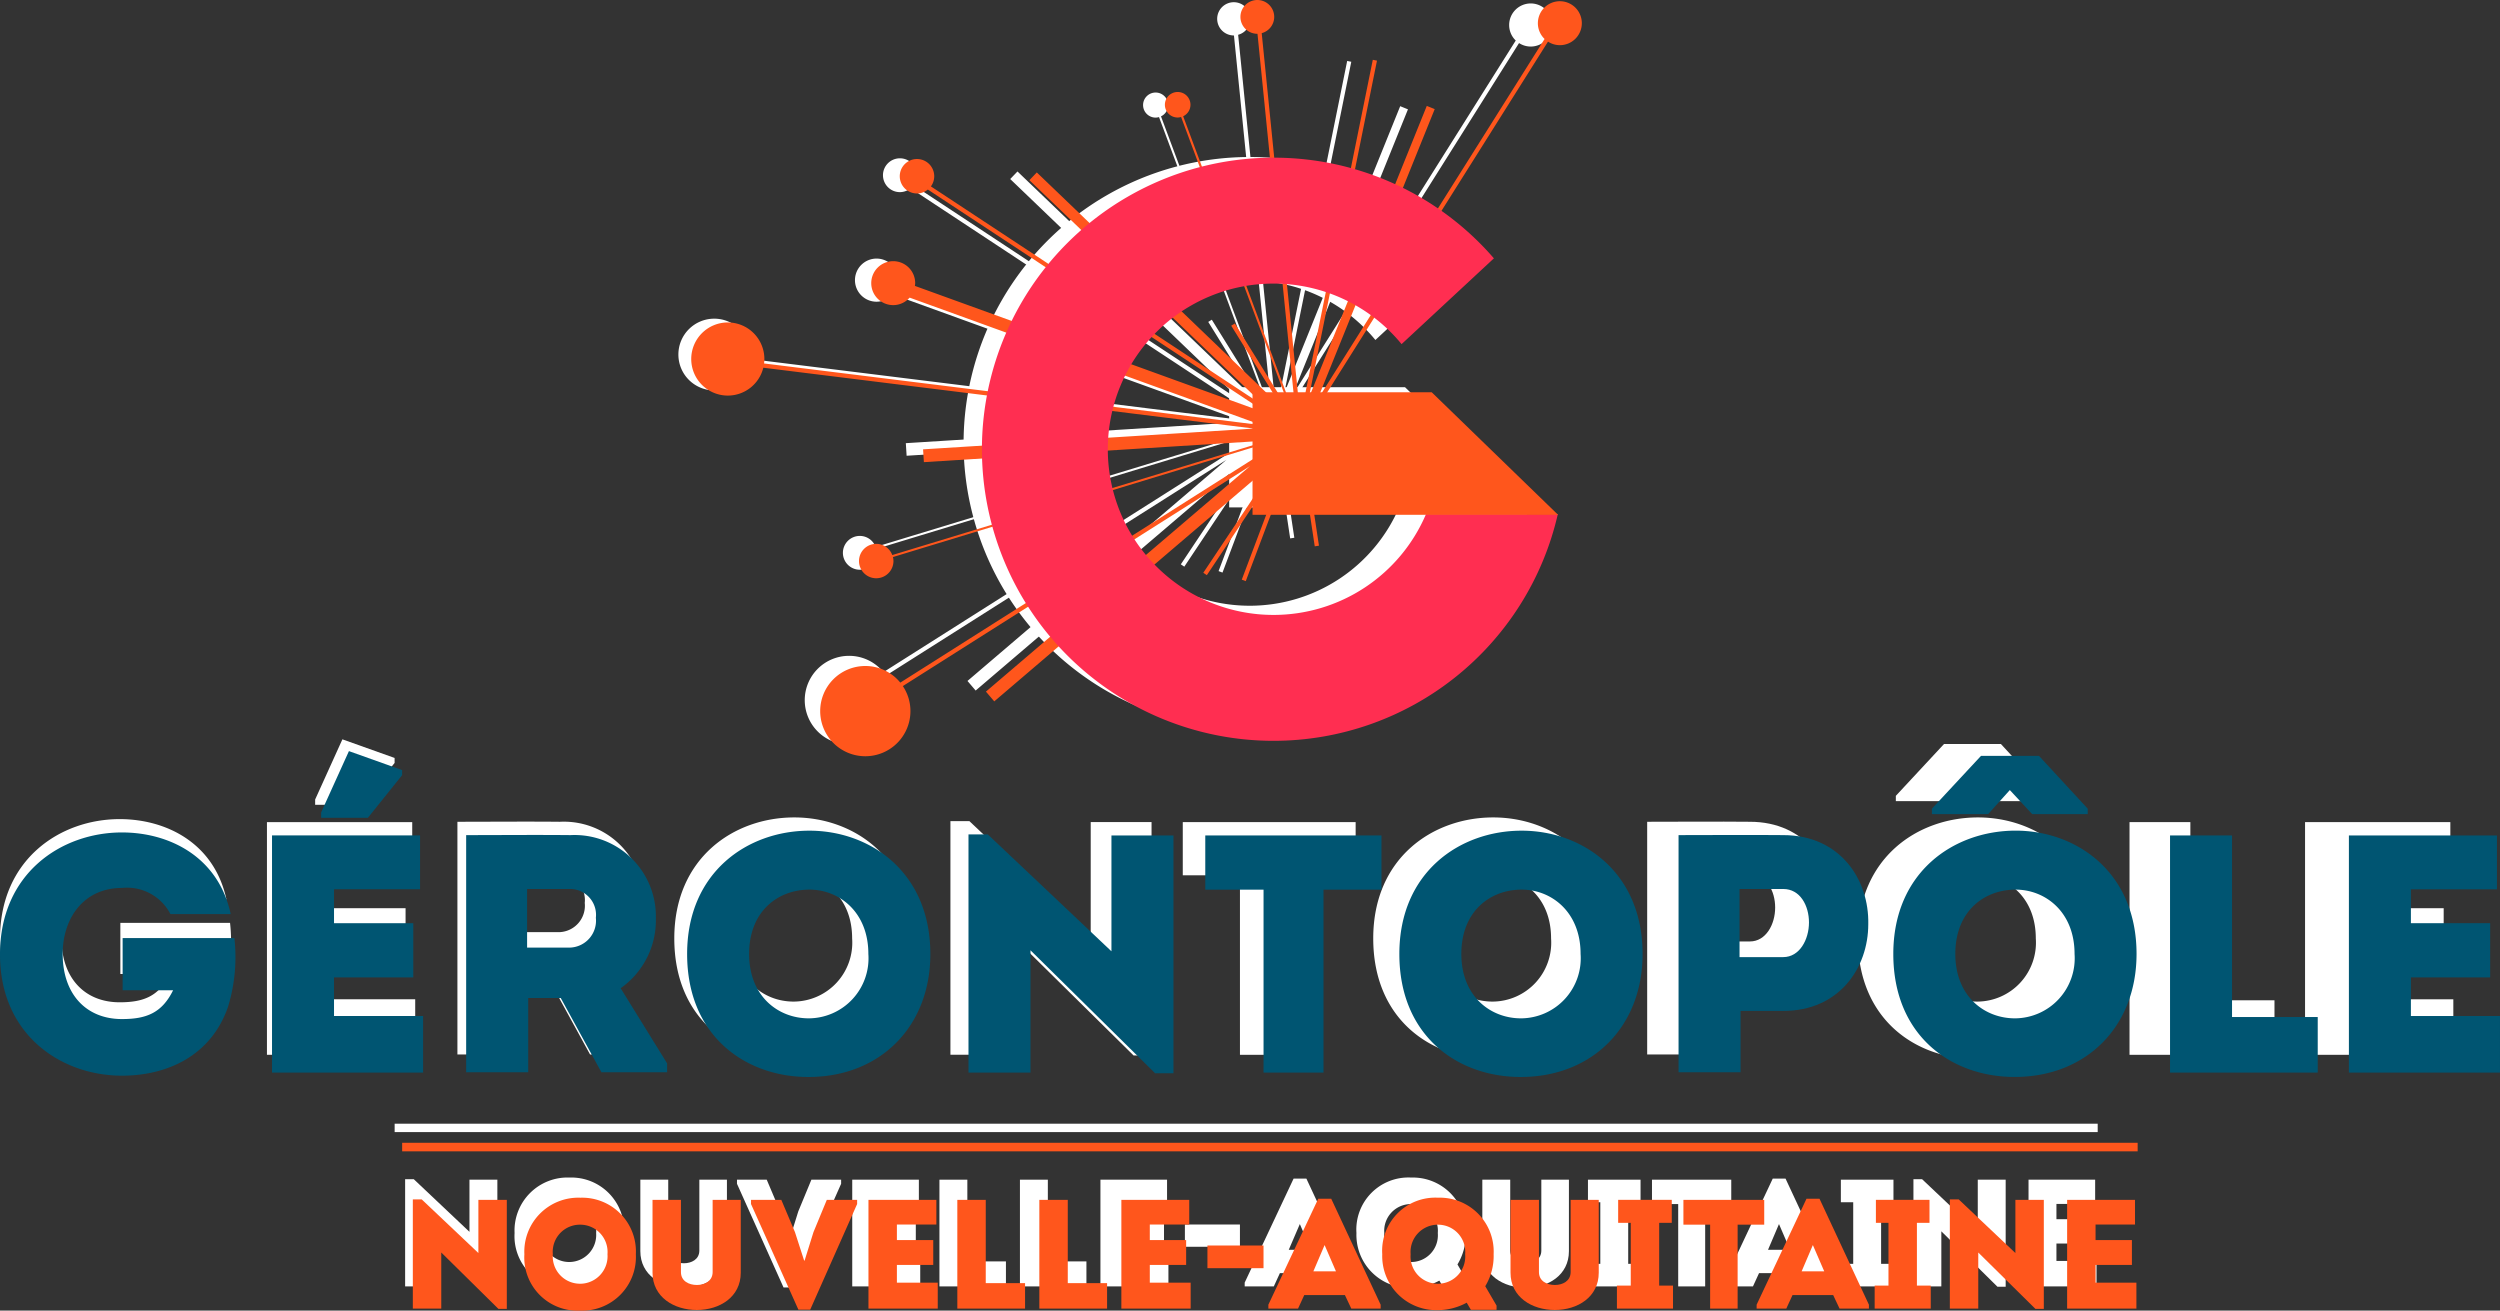 <svg xmlns="http://www.w3.org/2000/svg" xmlns:xlink="http://www.w3.org/1999/xlink" width="225.609" height="118.273" viewBox="0 0 225.609 118.273"><rect x="0" y="0" width="225.609" height="118.273" fill="#333333" stroke="none"/><defs><clipPath id="clip-path"><path id="Trac&#xE9;_299" data-name="Trac&#xE9; 299" d="M0-81.138H221.4V-197.2H0Z" transform="translate(0 197.203)" fill="#fff"></path></clipPath><clipPath id="clip-path-7"><path id="Trac&#xE9;_374" data-name="Trac&#xE9; 374" d="M0-78.93H225.608V-197.2H0Z" transform="translate(0 197.203)" fill="none"></path></clipPath></defs><g id="Groupe_12220" data-name="Groupe 12220" transform="translate(-236 -23)"><g id="Groupe_319" data-name="Groupe 319" transform="translate(272.56 129.418)"><path id="Trac&#xE9;_296" data-name="Trac&#xE9; 296" d="M0,0V9.672H2.518V4.7L7.581,9.7h.743V.041H5.806V4.747L.784,0Z" fill="#fff"></path></g><g id="Groupe_322" data-name="Groupe 322" transform="translate(236 23.203)" clip-path="url(#clip-path)"><g id="Groupe_320" data-name="Groupe 320" transform="translate(46.437 106.063)"><path id="Trac&#xE9;_297" data-name="Trac&#xE9; 297" d="M-3.443-6.992a4.712,4.712,0,0,1-4.925-4.994A4.784,4.784,0,0,1-3.4-16.994,4.764,4.764,0,0,1,1.51-11.986,4.756,4.756,0,0,1-3.443-6.992m.014-2.38a2.439,2.439,0,0,0,2.421-2.614A2.419,2.419,0,0,0-3.4-14.6,2.4,2.4,0,0,0-5.85-11.986,2.416,2.416,0,0,0-3.429-9.372" transform="translate(8.368 16.994)" fill="#fff"></path></g><g id="Groupe_321" data-name="Groupe 321" transform="translate(57.787 106.256)"><path id="Trac&#xE9;_298" data-name="Trac&#xE9; 298" d="M0-4.511v-6.452H2.517v6.4c0,.8.7,1.142,1.417,1.142.674,0,1.39-.344,1.39-1.142v-6.4h2.49v6.452c0,2.16-1.871,3.3-3.893,3.3S0-2.351,0-4.511" transform="translate(0 10.963)" fill="#fff"></path></g></g><g id="Groupe_323" data-name="Groupe 323" transform="translate(302.509 129.459)"><path id="Trac&#xE9;_300" data-name="Trac&#xE9; 300" d="M-4.693,0-5.876,2.862l-.785,2.517H-6.7l-.812-2.517L-8.724,0h-2.683V.371l4.2,9.355h1.046L-2.01.371V0Z" transform="translate(11.407)" fill="#fff"></path></g><g id="Groupe_324" data-name="Groupe 324" transform="translate(312.909 129.459)"><path id="Trac&#xE9;_301" data-name="Trac&#xE9; 301" d="M0,0V9.631H6.136v-2.3H2.518V5.764H5.737v-2.2H2.518V2.188H6.013V0Z" fill="#fff"></path></g><g id="Groupe_325" data-name="Groupe 325" transform="translate(320.779 129.459)"><path id="Trac&#xE9;_302" data-name="Trac&#xE9; 302" d="M0,0V9.631H6V7.374H2.518V0Z" fill="#fff"></path></g><g id="Groupe_326" data-name="Groupe 326" transform="translate(328.043 129.459)"><path id="Trac&#xE9;_303" data-name="Trac&#xE9; 303" d="M0,0V9.631H6V7.374H2.518V0Z" fill="#fff"></path></g><g id="Groupe_327" data-name="Groupe 327" transform="translate(335.307 129.459)"><path id="Trac&#xE9;_304" data-name="Trac&#xE9; 304" d="M0,0V9.631H6.136v-2.3H2.518V5.764H5.737v-2.2H2.518V2.188H6.012V0Z" fill="#fff"></path></g><path id="Trac&#xE9;_305" data-name="Trac&#xE9; 305" d="M181.679-9.794h4.967v2.009h-4.967Z" transform="translate(161.25 143.298)" fill="#fff"></path><g id="Groupe_328" data-name="Groupe 328" transform="translate(348.321 129.363)"><path id="Trac&#xE9;_306" data-name="Trac&#xE9; 306" d="M-3.087,0-7.5,9.383v.344h2.628l.55-1.2h3.6l.564,1.2h2.6V9.383L-1.932,0Zm.564,4.1,1,2.325h-2Z" transform="translate(7.504)" fill="#fff"></path></g><g id="Groupe_331" data-name="Groupe 331" transform="translate(236 23.203)" clip-path="url(#clip-path)"><g id="Groupe_329" data-name="Groupe 329" transform="translate(122.406 106.064)"><path id="Trac&#xE9;_307" data-name="Trac&#xE9; 307" d="M-7.078-6.944h-2.27l-.371-.633a5.419,5.419,0,0,1-2.655.66A4.785,4.785,0,0,1-17.2-11.87a4.7,4.7,0,0,1,4.939-5.007A4.774,4.774,0,0,1-7.34-11.87a5.165,5.165,0,0,1-.743,2.834l1,1.719Zm-5.186-2.311A2.413,2.413,0,0,0-9.858-11.87a2.407,2.407,0,0,0-2.421-2.614,2.413,2.413,0,0,0-2.407,2.614,2.416,2.416,0,0,0,2.421,2.614" transform="translate(17.204 16.877)" fill="#fff"></path></g><g id="Groupe_330" data-name="Groupe 330" transform="translate(133.77 106.256)"><path id="Trac&#xE9;_308" data-name="Trac&#xE9; 308" d="M0-4.511v-6.452H2.518v6.4c0,.8.7,1.142,1.417,1.142.674,0,1.39-.344,1.39-1.142v-6.4h2.49v6.452c0,2.16-1.871,3.3-3.893,3.3S0-2.351,0-4.511" transform="translate(0 10.963)" fill="#fff"></path></g></g><g id="Groupe_332" data-name="Groupe 332" transform="translate(379.193 129.459)"><path id="Trac&#xE9;_310" data-name="Trac&#xE9; 310" d="M-.077,0V2.036H1.038V7.594H-.187V9.631H4.779V7.594H3.555V2.036H4.669V0Z" transform="translate(0.187)" fill="#fff"></path></g><g id="Groupe_333" data-name="Groupe 333" transform="translate(385.081 129.459)"><path id="Trac&#xE9;_311" data-name="Trac&#xE9; 311" d="M0,0V2.2H2.366V9.631H4.8V2.2H7.154V0Z" fill="#fff"></path></g><g id="Groupe_334" data-name="Groupe 334" transform="translate(391.562 129.363)"><path id="Trac&#xE9;_312" data-name="Trac&#xE9; 312" d="M-3.087,0-7.5,9.383v.344h2.628l.55-1.2h3.6l.564,1.2h2.6V9.383L-1.931,0Zm.564,4.1,1,2.325H-3.513Z" transform="translate(7.503)" fill="#fff"></path></g><g id="Groupe_335" data-name="Groupe 335" transform="translate(402.017 129.459)"><path id="Trac&#xE9;_313" data-name="Trac&#xE9; 313" d="M-.077,0V2.036H1.038V7.594H-.186V9.631H4.78V7.594H3.555V2.036H4.67V0Z" transform="translate(0.186)" fill="#fff"></path></g><g id="Groupe_336" data-name="Groupe 336" transform="translate(408.675 129.418)"><path id="Trac&#xE9;_314" data-name="Trac&#xE9; 314" d="M0,0V9.672H2.518V4.7L7.581,9.7h.743V.041H5.806V4.747L.784,0Z" fill="#fff"></path></g><g id="Groupe_337" data-name="Groupe 337" transform="translate(419.062 129.459)"><path id="Trac&#xE9;_315" data-name="Trac&#xE9; 315" d="M0,0V9.631H6.136v-2.3H2.518V5.764H5.737v-2.2H2.518V2.188H6.012V0Z" fill="#fff"></path></g><path id="Trac&#xE9;_316" data-name="Trac&#xE9; 316" d="M214.2-24.494H60.511v-.757H214.2Z" transform="translate(211.103 149.658)" fill="#fff"></path><g id="Groupe_340" data-name="Groupe 340" transform="translate(236 23.203)" clip-path="url(#clip-path)"><g id="Groupe_338" data-name="Groupe 338" transform="translate(167.666 73.564)"><path id="Trac&#xE9;_317" data-name="Trac&#xE9; 317" d="M-7.508-15.247c-5.55,0-10.74-3.6-10.74-10.89,0-7.26,5.37-10.92,10.831-10.92,5.37,0,10.71,3.66,10.71,10.92,0,6.42-4.44,10.89-10.8,10.89m.03-5.19a5.318,5.318,0,0,0,5.281-5.7c0-3.75-2.61-5.7-5.22-5.7-2.73,0-5.341,1.859-5.341,5.7,0,3.75,2.58,5.7,5.28,5.7" transform="translate(18.248 37.057)" fill="#fff"></path></g><g id="Groupe_339" data-name="Groupe 339" transform="translate(0 73.717)"><path id="Trac&#xE9;_318" data-name="Trac&#xE9; 318" d="M-7.592-6.544v4.62h4.47c-.99,2.01-2.37,2.55-4.53,2.55-3.21,0-5.25-2.25-5.25-5.76,0-3.181,1.86-5.85,5.25-5.85a4.319,4.319,0,0,1,4.29,2.31H1.978c-1.11-5.1-5.46-7.23-9.631-7.23-5.34,0-10.8,3.6-10.8,10.8,0,7.171,5.461,10.741,10.8,10.741,3.9,0,7.86-1.68,9.39-6.09a15.072,15.072,0,0,0,.57-6.09Z" transform="translate(18.453 15.904)" fill="#fff"></path></g></g><g id="Groupe_341" data-name="Groupe 341" transform="translate(264.44 89.72)"><path id="Trac&#xE9;_320" data-name="Trac&#xE9; 320" d="M-5.013-1.489v-.45l-4.71-1.68-2.46,5.43v.48h4.141Z" transform="translate(12.183 3.619)" fill="#fff"></path></g><g id="Groupe_342" data-name="Groupe 342" transform="translate(260.09 97.19)"><path id="Trac&#xE9;_321" data-name="Trac&#xE9; 321" d="M-3.838-8.788h7.02v-4.8h-7.02v-3H3.783v-4.77H-9.328v21H4.052v-5.01h-7.89Z" transform="translate(9.328 21.358)" fill="#fff"></path></g><g id="Groupe_344" data-name="Groupe 344" transform="translate(236 23.203)" clip-path="url(#clip-path)"><g id="Groupe_343" data-name="Groupe 343" transform="translate(41.279 73.943)"><path id="Trac&#xE9;_322" data-name="Trac&#xE9; 322" d="M-11.745-5.21a7.2,7.2,0,0,0-7.56-7.44c-3.091-.03-6.12,0-9.241,0v21h5.491V1.78h2.88l3.6,6.571h5.82V7.57L-14.865.91a7.364,7.364,0,0,0,3.12-6.12m-7.59,2.52h-3.81V-7.88h3.81a2.292,2.292,0,0,1,2.28,2.55,2.387,2.387,0,0,1-2.28,2.64" transform="translate(28.546 12.664)" fill="#fff"></path></g></g><g id="Groupe_345" data-name="Groupe 345" transform="translate(321.769 97.1)"><path id="Trac&#xE9;_324" data-name="Trac&#xE9; 324" d="M-8.851-7.236-19.8-17.586h-1.71V3.5h5.49V-7.326L-4.98,3.565h1.62V-17.5h-5.49Z" transform="translate(21.511 17.586)" fill="#fff"></path></g><g id="Groupe_346" data-name="Groupe 346" transform="translate(342.738 97.19)"><path id="Trac&#xE9;_325" data-name="Trac&#xE9; 325" d="M0-3.356H5.16v16.2H10.47v-16.2H15.6v-4.8H0Z" transform="translate(0 8.156)" fill="#fff"></path></g><g id="Groupe_348" data-name="Groupe 348" transform="translate(236 23.203)" clip-path="url(#clip-path)"><g id="Groupe_347" data-name="Groupe 347" transform="translate(148.647 73.943)"><path id="Trac&#xE9;_326" data-name="Trac&#xE9; 326" d="M-6.481-.009c-3.12-.03-6.15,0-9.27,0v21h5.49V15.561h3.78c4.98,0,7.531-3.84,7.531-7.68.09-3.96-2.49-7.89-7.531-7.89m0,10.8h-3.87V4.761h3.87c1.5,0,2.28,1.47,2.28,2.97,0,1.53-.84,3.06-2.28,3.06" transform="translate(15.751 0.023)" fill="#fff"></path></g></g><g id="Groupe_349" data-name="Groupe 349" transform="translate(407.087 90.14)"><path id="Trac&#xE9;_328" data-name="Trac&#xE9; 328" d="M-3.041,0l-4.35,4.68v.48h4.98l1.92-2.13,1.98,2.13h4.92V4.68L2.089,0Z" transform="translate(7.391)" fill="#fff"></path></g><g id="Groupe_350" data-name="Groupe 350" transform="translate(428.176 97.19)"><path id="Trac&#xE9;_329" data-name="Trac&#xE9; 329" d="M-3.838,0h-5.49V21H3.753v-4.92H-3.838Z" transform="translate(9.328)" fill="#fff"></path></g><g id="Groupe_351" data-name="Groupe 351" transform="translate(444.016 97.19)"><path id="Trac&#xE9;_330" data-name="Trac&#xE9; 330" d="M0,0V21H13.381V15.99H5.49V12.57h7.02V7.77H5.49v-3h7.621V0Z" fill="#fff"></path></g><g id="Groupe_356" data-name="Groupe 356" transform="translate(236 23.203)" clip-path="url(#clip-path)"><g id="Groupe_352" data-name="Groupe 352" transform="translate(60.849 73.564)"><path id="Trac&#xE9;_331" data-name="Trac&#xE9; 331" d="M-7.571,0C-13.032,0-18.4,3.66-18.4,10.92c0,7.29,5.19,10.89,10.74,10.89,6.361,0,10.8-4.47,10.8-10.89C3.139,3.66-2.2,0-7.571,0m-.06,16.62c-2.7,0-5.28-1.95-5.28-5.7,0-3.84,2.61-5.7,5.34-5.7,2.61,0,5.22,1.95,5.22,5.7a5.318,5.318,0,0,1-5.28,5.7" transform="translate(18.402)" fill="#fff"></path></g><g id="Groupe_353" data-name="Groupe 353" transform="translate(123.924 73.564)"><path id="Trac&#xE9;_332" data-name="Trac&#xE9; 332" d="M-7.571,0C-13.032,0-18.4,3.66-18.4,10.92c0,7.29,5.19,10.89,10.741,10.89,6.36,0,10.8-4.47,10.8-10.89C3.139,3.66-2.2,0-7.571,0m-.06,16.62c-2.7,0-5.28-1.95-5.28-5.7,0-3.84,2.61-5.7,5.34-5.7,2.61,0,5.22,1.95,5.22,5.7a5.318,5.318,0,0,1-5.28,5.7" transform="translate(18.402)" fill="#fff"></path></g><g id="Groupe_354" data-name="Groupe 354" transform="translate(61.221 0)"><path id="Trac&#xE9;_333" data-name="Trac&#xE9; 333" d="M-53.771-.076a1.947,1.947,0,0,0-1.946,1.946,1.936,1.936,0,0,0,.594,1.4l-20.149,32.01,10.422-25.8-.7-.284L-76.016,35.1l6.052-29.912-.371-.075-6.414,31.7L-80.174,2.752a1.493,1.493,0,0,0,1.108-1.439,1.5,1.5,0,0,0-1.5-1.5,1.5,1.5,0,0,0-1.5,1.5,1.5,1.5,0,0,0,1.5,1.5h.013l3.437,34.2-10.021-26.9a1.128,1.128,0,0,0,.646-1.018,1.131,1.131,0,0,0-1.131-1.131,1.131,1.131,0,0,0-1.131,1.131,1.131,1.131,0,0,0,1.131,1.131,1.116,1.116,0,0,0,.306-.047L-77.4,36.772l-5.151-8.308-.322.2,4.508,7.27-21.723-20.847-.656.683,20.994,20.147-29.716-19.59a1.513,1.513,0,0,0,.3-.9A1.526,1.526,0,0,0-110.7,13.9a1.525,1.525,0,0,0-1.526,1.526,1.526,1.526,0,0,0,1.526,1.526,1.514,1.514,0,0,0,.96-.348l30.125,19.859-31.271-11.325a1.953,1.953,0,0,0,.024-.243,1.946,1.946,0,0,0-1.946-1.947,1.947,1.947,0,0,0-1.946,1.947,1.947,1.947,0,0,0,1.946,1.946,1.934,1.934,0,0,0,1.454-.664l31.2,11.3-44.09-5.47a3.164,3.164,0,0,0,.027-.4,3.236,3.236,0,0,0-3.236-3.236,3.236,3.236,0,0,0-3.236,3.236,3.236,3.236,0,0,0,3.236,3.236,3.236,3.236,0,0,0,3.141-2.465l43.431,5.388-29.283,1.84.071,1.135,30.514-1.918-33.312,10.146a1.522,1.522,0,0,0-1.425-.993,1.526,1.526,0,0,0-1.526,1.526,1.526,1.526,0,0,0,1.526,1.526,1.526,1.526,0,0,0,1.526-1.526,1.509,1.509,0,0,0-.045-.352L-78.76,38.773l.282-.018-.708.605-33,20.911a3.987,3.987,0,0,0-3.1-1.473,4,4,0,0,0-4,4,4,4,0,0,0,4,4,4,4,0,0,0,4-4,3.975,3.975,0,0,0-.673-2.218L-81.22,41.1-104.6,61.065l.738.865L-78.5,40.269l-6.848,10.272.315.21,7.458-11.186L-81.94,51.151l.354.134,4.655-12.356.047-.04,1.405,9.311.374-.057-1.44-9.545.1-.085-.136-.16-.029-.19.147.059.388-.961L-54.825,3.5a1.936,1.936,0,0,0,1.054.314,1.946,1.946,0,0,0,1.946-1.946A1.946,1.946,0,0,0-53.771-.076" transform="translate(130.688 0.184)" fill="#fff"></path></g><g id="Groupe_355" data-name="Groupe 355" transform="translate(86.957 13.966)"><path id="Trac&#xE9;_334" data-name="Trac&#xE9; 334" d="M-27.494-22.063A14.676,14.676,0,0,1-41-13.128,14.673,14.673,0,0,1-55.676-27.8,14.673,14.673,0,0,1-41-42.474,14.645,14.645,0,0,1-29.66-37.11l8.177-7.6A25.761,25.761,0,0,0-41-53.623,25.822,25.822,0,0,0-66.824-27.8,25.822,25.822,0,0,0-41-1.979,25.832,25.832,0,0,0-15.821-22.063Z" transform="translate(66.824 53.623)" fill="#fff"></path></g></g><g id="Groupe_357" data-name="Groupe 357" transform="translate(346.923 57.941)"><path id="Trac&#xE9;_336" data-name="Trac&#xE9; 336" d="M-18.914-7.585H-45.969v-10.85H-30.1Z" transform="translate(45.969 18.435)" fill="#fff"></path></g><g id="Groupe_11786" data-name="Groupe 11786" transform="translate(273.255 131.236)"><path id="Trac&#xE9;_371" data-name="Trac&#xE9; 371" d="M0,0V9.856H2.566V4.794L7.725,9.883h.757V.042H5.916v4.8L.8,0Z" fill="#ff561c"></path></g><g id="Groupe_11789" data-name="Groupe 11789" transform="translate(236 23)" clip-path="url(#clip-path-7)"><g id="Groupe_11787" data-name="Groupe 11787" transform="translate(47.321 108.081)"><path id="Trac&#xE9;_372" data-name="Trac&#xE9; 372" d="M-3.349-6.8a4.8,4.8,0,0,1-5.019-5.089,4.875,4.875,0,0,1,5.061-5.1,4.854,4.854,0,0,1,5,5.1A4.846,4.846,0,0,1-3.349-6.8m.014-2.425A2.485,2.485,0,0,0-.867-11.891a2.465,2.465,0,0,0-2.44-2.664A2.451,2.451,0,0,0-5.8-11.891,2.462,2.462,0,0,0-3.335-9.227" transform="translate(8.368 16.994)" fill="#ff561c"></path></g><g id="Groupe_11788" data-name="Groupe 11788" transform="translate(58.886 108.278)"><path id="Trac&#xE9;_373" data-name="Trac&#xE9; 373" d="M0-4.388v-6.575H2.565v6.519c0,.813.716,1.164,1.444,1.164.687,0,1.416-.351,1.416-1.164v-6.519H7.963v6.575c0,2.2-1.907,3.365-3.967,3.365S0-2.187,0-4.388" transform="translate(0 10.963)" fill="#ff561c"></path></g></g><g id="Groupe_11790" data-name="Groupe 11790" transform="translate(303.774 131.278)"><path id="Trac&#xE9;_375" data-name="Trac&#xE9; 375" d="M-4.566,0-5.771,2.916l-.8,2.565h-.042L-7.44,2.916-8.673,0h-2.734V.378l4.276,9.533h1.066L-1.831.378V0Z" transform="translate(11.407)" fill="#ff561c"></path></g><g id="Groupe_11791" data-name="Groupe 11791" transform="translate(314.373 131.278)"><path id="Trac&#xE9;_376" data-name="Trac&#xE9; 376" d="M0,0V9.814H6.253V7.472H2.566v-1.6h3.28V3.631H2.566v-1.4H6.127V0Z" fill="#ff561c"></path></g><g id="Groupe_11792" data-name="Groupe 11792" transform="translate(322.392 131.278)"><path id="Trac&#xE9;_377" data-name="Trac&#xE9; 377" d="M0,0V9.814H6.113v-2.3H2.566V0Z" fill="#ff561c"></path></g><g id="Groupe_11793" data-name="Groupe 11793" transform="translate(329.794 131.278)"><path id="Trac&#xE9;_378" data-name="Trac&#xE9; 378" d="M0,0V9.814H6.113v-2.3H2.566V0Z" fill="#ff561c"></path></g><g id="Groupe_11794" data-name="Groupe 11794" transform="translate(337.196 131.278)"><path id="Trac&#xE9;_379" data-name="Trac&#xE9; 379" d="M0,0V9.814H6.253V7.472H2.566v-1.6H5.846V3.631H2.566v-1.4H6.126V0Z" fill="#ff561c"></path></g><path id="Trac&#xE9;_380" data-name="Trac&#xE9; 380" d="M181.679-9.794h5.061v2.047h-5.061Z" transform="translate(163.284 145.193)" fill="#ff561c"></path><g id="Groupe_11795" data-name="Groupe 11795" transform="translate(350.458 131.18)"><path id="Trac&#xE9;_381" data-name="Trac&#xE9; 381" d="M-3,0-7.5,9.561v.351h2.678l.561-1.22H-.592l.575,1.22h2.65V9.561L-1.826,0Zm.575,4.178,1.024,2.369H-3.438Z" transform="translate(7.504)" fill="#ff561c"></path></g><g id="Groupe_11798" data-name="Groupe 11798" transform="translate(236 23)" clip-path="url(#clip-path-7)"><g id="Groupe_11796" data-name="Groupe 11796" transform="translate(124.735 108.082)"><path id="Trac&#xE9;_382" data-name="Trac&#xE9; 382" d="M-6.886-6.755H-9.2L-9.578-7.4a5.522,5.522,0,0,1-2.705.673A4.876,4.876,0,0,1-17.2-11.774a4.794,4.794,0,0,1,5.033-5.1,4.865,4.865,0,0,1,5.019,5.1,5.263,5.263,0,0,1-.757,2.888l1.023,1.752ZM-12.171-9.11a2.459,2.459,0,0,0,2.453-2.664,2.453,2.453,0,0,0-2.467-2.664,2.459,2.459,0,0,0-2.453,2.664A2.462,2.462,0,0,0-12.171-9.11" transform="translate(17.204 16.877)" fill="#ff561c"></path></g><g id="Groupe_11797" data-name="Groupe 11797" transform="translate(136.314 108.278)"><path id="Trac&#xE9;_383" data-name="Trac&#xE9; 383" d="M0-4.388v-6.575H2.566v6.519c0,.813.715,1.164,1.444,1.164.687,0,1.416-.351,1.416-1.164v-6.519H7.963v6.575c0,2.2-1.907,3.365-3.967,3.365S0-2.187,0-4.388" transform="translate(0 10.963)" fill="#ff561c"></path></g></g><g id="Groupe_11799" data-name="Groupe 11799" transform="translate(381.917 131.278)"><path id="Trac&#xE9;_385" data-name="Trac&#xE9; 385" d="M-.075,0V2.075H1.061V7.739H-.187V9.814H4.874V7.739H3.626V2.075H4.762V0Z" transform="translate(0.187)" fill="#ff561c"></path></g><g id="Groupe_11800" data-name="Groupe 11800" transform="translate(387.917 131.278)"><path id="Trac&#xE9;_386" data-name="Trac&#xE9; 386" d="M0,0V2.243H2.411V9.814H4.893V2.243h2.4V0Z" fill="#ff561c"></path></g><g id="Groupe_11801" data-name="Groupe 11801" transform="translate(394.521 131.18)"><path id="Trac&#xE9;_387" data-name="Trac&#xE9; 387" d="M-3,0-7.5,9.561v.351h2.678l.561-1.22H-.592l.575,1.22h2.65V9.561L-1.825,0Zm.575,4.178L-1.4,6.547H-3.437Z" transform="translate(7.503)" fill="#ff561c"></path></g><g id="Groupe_11802" data-name="Groupe 11802" transform="translate(405.176 131.278)"><path id="Trac&#xE9;_388" data-name="Trac&#xE9; 388" d="M-.074,0V2.075H1.061V7.739H-.186V9.814H4.875V7.739H3.627V2.075H4.763V0Z" transform="translate(0.186)" fill="#ff561c"></path></g><g id="Groupe_11803" data-name="Groupe 11803" transform="translate(411.96 131.236)"><path id="Trac&#xE9;_389" data-name="Trac&#xE9; 389" d="M0,0V9.856H2.566V4.794L7.725,9.883h.757V.042H5.916v4.8L.8,0Z" fill="#ff561c"></path></g><g id="Groupe_11804" data-name="Groupe 11804" transform="translate(422.545 131.278)"><path id="Trac&#xE9;_390" data-name="Trac&#xE9; 390" d="M0,0V9.814H6.252V7.472H2.566v-1.6h3.28V3.631H2.566v-1.4H6.126V0Z" fill="#ff561c"></path></g><path id="Trac&#xE9;_391" data-name="Trac&#xE9; 391" d="M217.128-24.479H60.511v-.772H217.128Z" transform="translate(211.781 151.38)" fill="#ff561c"></path><g id="Groupe_11807" data-name="Groupe 11807" transform="translate(236 23)" clip-path="url(#clip-path-7)"><g id="Groupe_11805" data-name="Groupe 11805" transform="translate(170.855 74.963)"><path id="Trac&#xE9;_392" data-name="Trac&#xE9; 392" d="M-7.3-14.832c-5.656,0-10.944-3.668-10.944-11.1,0-7.4,5.472-11.128,11.037-11.128,5.472,0,10.914,3.73,10.914,11.128,0,6.542-4.525,11.1-11.006,11.1m.031-5.289a5.419,5.419,0,0,0,5.381-5.809c0-3.821-2.66-5.808-5.319-5.808-2.782,0-5.442,1.895-5.442,5.808,0,3.822,2.629,5.809,5.38,5.809" transform="translate(18.248 37.057)" fill="#005572"></path></g><g id="Groupe_11806" data-name="Groupe 11806" transform="translate(0 75.119)"><path id="Trac&#xE9;_393" data-name="Trac&#xE9; 393" d="M-7.386-6.366v4.708h4.555C-3.839.391-5.246.941-7.447.941c-3.271,0-5.35-2.293-5.35-5.87,0-3.241,1.9-5.962,5.35-5.962A4.4,4.4,0,0,1-3.075-8.536H2.367C1.236-13.733-3.2-15.9-7.447-15.9c-5.442,0-11.006,3.669-11.006,11.005,0,7.307,5.565,10.945,11.006,10.945,3.975,0,8.01-1.712,9.569-6.206A15.359,15.359,0,0,0,2.7-6.366Z" transform="translate(18.453 15.904)" fill="#005572"></path></g></g><g id="Groupe_11808" data-name="Groupe 11808" transform="translate(264.981 90.782)"><path id="Trac&#xE9;_395" data-name="Trac&#xE9; 395" d="M-4.876-1.448v-.458l-4.8-1.712-2.507,5.533V2.4h4.219Z" transform="translate(12.183 3.619)" fill="#005572"></path></g><g id="Groupe_11809" data-name="Groupe 11809" transform="translate(260.548 98.395)"><path id="Trac&#xE9;_396" data-name="Trac&#xE9; 396" d="M-3.733-8.548H3.42V-13.44H-3.733V-16.5H4.032v-4.861H-9.328V.042H4.307V-5.063h-8.04Z" transform="translate(9.328 21.358)" fill="#005572"></path></g><g id="Groupe_11811" data-name="Groupe 11811" transform="translate(236 23)" clip-path="url(#clip-path-7)"><g id="Groupe_11810" data-name="Groupe 11810" transform="translate(42.064 75.35)"><path id="Trac&#xE9;_397" data-name="Trac&#xE9; 397" d="M-11.425-5.069a7.337,7.337,0,0,0-7.7-7.581c-3.149-.031-6.237,0-9.417,0V8.75h5.6v-6.7h2.935l3.669,6.7h5.931v-.8L-14.6,1.168a7.5,7.5,0,0,0,3.179-6.237M-19.16-2.5h-3.883V-7.789h3.883a2.336,2.336,0,0,1,2.323,2.6A2.432,2.432,0,0,1-19.16-2.5" transform="translate(28.546 12.664)" fill="#005572"></path></g></g><g id="Groupe_11812" data-name="Groupe 11812" transform="translate(323.4 98.302)"><path id="Trac&#xE9;_399" data-name="Trac&#xE9; 399" d="M-8.61-7.039-19.768-17.586h-1.743V3.906h5.595V-7.13l11.251,11.1h1.651V-17.494H-8.61Z" transform="translate(21.511 17.586)" fill="#005572"></path></g><g id="Groupe_11813" data-name="Groupe 11813" transform="translate(344.769 98.394)"><path id="Trac&#xE9;_400" data-name="Trac&#xE9; 400" d="M0-3.264H5.258V13.244H10.67V-3.264H15.9V-8.156H0Z" transform="translate(0 8.156)" fill="#005572"></path></g><g id="Groupe_11815" data-name="Groupe 11815" transform="translate(236 23)" clip-path="url(#clip-path-7)"><g id="Groupe_11814" data-name="Groupe 11814" transform="translate(151.475 75.35)"><path id="Trac&#xE9;_401" data-name="Trac&#xE9; 401" d="M-6.3-.009c-3.179-.031-6.267,0-9.447,0v21.4h5.595V15.857H-6.3c5.075,0,7.674-3.913,7.674-7.826C1.461,4-1.168-.009-6.3-.009M-6.3,11h-3.944V4.852H-6.3c1.529,0,2.323,1.5,2.323,3.026C-3.981,9.438-4.837,11-6.3,11" transform="translate(15.751 0.023)" fill="#005572"></path></g></g><g id="Groupe_11816" data-name="Groupe 11816" transform="translate(410.342 91.21)"><path id="Trac&#xE9;_403" data-name="Trac&#xE9; 403" d="M-2.958,0-7.391,4.769v.489h5.075L-.359,3.088,1.658,5.258H6.672V4.769L2.27,0Z" transform="translate(7.391)" fill="#005572"></path></g><g id="Groupe_11817" data-name="Groupe 11817" transform="translate(431.832 98.394)"><path id="Trac&#xE9;_404" data-name="Trac&#xE9; 404" d="M-3.733,0H-9.328V21.4H4V16.386H-3.733Z" transform="translate(9.328)" fill="#005572"></path></g><g id="Groupe_11818" data-name="Groupe 11818" transform="translate(447.973 98.395)"><path id="Trac&#xE9;_405" data-name="Trac&#xE9; 405" d="M0,0V21.4H13.635V16.294H5.595V12.81h7.154V7.917H5.595V4.861H13.36V0Z" fill="#005572"></path></g><g id="Groupe_11823" data-name="Groupe 11823" transform="translate(236 23)" clip-path="url(#clip-path-7)"><g id="Groupe_11819" data-name="Groupe 11819" transform="translate(62.007 74.963)"><path id="Trac&#xE9;_406" data-name="Trac&#xE9; 406" d="M-7.365,0C-12.93,0-18.4,3.73-18.4,11.128c0,7.429,5.289,11.1,10.944,11.1,6.482,0,11.006-4.555,11.006-11.1C3.548,3.73-1.893,0-7.365,0m-.061,16.936c-2.752,0-5.38-1.987-5.38-5.809,0-3.913,2.66-5.808,5.442-5.808,2.659,0,5.319,1.987,5.319,5.808a5.419,5.419,0,0,1-5.38,5.809" transform="translate(18.402)" fill="#005572"></path></g><g id="Groupe_11820" data-name="Groupe 11820" transform="translate(126.281 74.963)"><path id="Trac&#xE9;_407" data-name="Trac&#xE9; 407" d="M-7.365,0C-12.93,0-18.4,3.73-18.4,11.128c0,7.429,5.289,11.1,10.945,11.1,6.481,0,11.005-4.555,11.005-11.1C3.548,3.73-1.893,0-7.365,0m-.061,16.936c-2.752,0-5.38-1.987-5.38-5.809,0-3.913,2.66-5.808,5.442-5.808,2.659,0,5.319,1.987,5.319,5.808a5.419,5.419,0,0,1-5.38,5.809" transform="translate(18.402)" fill="#005572"></path></g><g id="Groupe_11821" data-name="Groupe 11821" transform="translate(62.386 0)"><path id="Trac&#xE9;_408" data-name="Trac&#xE9; 408" d="M-52.307-.074A1.984,1.984,0,0,0-54.291,1.91a1.973,1.973,0,0,0,.605,1.423L-74.218,35.951-63.6,9.662l-.716-.289-10.663,26.4L-68.81,5.288l-.378-.077-6.536,32.308L-79.213,2.808a1.521,1.521,0,0,0,1.129-1.466A1.525,1.525,0,0,0-79.608-.184a1.525,1.525,0,0,0-1.525,1.525,1.525,1.525,0,0,0,1.525,1.525h.013l3.5,34.853L-86.3,10.307a1.15,1.15,0,0,0,.659-1.038A1.152,1.152,0,0,0-86.8,8.118,1.152,1.152,0,0,0-87.95,9.27,1.152,1.152,0,0,0-86.8,10.422a1.137,1.137,0,0,0,.312-.048l10.1,27.1-5.249-8.466-.328.2,4.594,7.409L-99.509,15.377l-.669.7L-78.785,36.6l-30.281-19.962a1.541,1.541,0,0,0,.3-.917,1.555,1.555,0,0,0-1.555-1.555,1.554,1.554,0,0,0-1.555,1.555,1.555,1.555,0,0,0,1.555,1.555,1.542,1.542,0,0,0,.978-.355l30.7,20.236-31.866-11.54a1.992,1.992,0,0,0,.025-.248,1.983,1.983,0,0,0-1.983-1.984,1.984,1.984,0,0,0-1.983,1.984,1.984,1.984,0,0,0,1.983,1.983,1.971,1.971,0,0,0,1.482-.677l31.792,11.514-44.929-5.574a3.224,3.224,0,0,0,.028-.4,3.3,3.3,0,0,0-3.3-3.3,3.3,3.3,0,0,0-3.3,3.3,3.3,3.3,0,0,0,3.3,3.3A3.3,3.3,0,0,0-124.19,33l44.257,5.491-29.84,1.875.073,1.156,31.094-1.955-33.946,10.339A1.551,1.551,0,0,0-114,48.894a1.555,1.555,0,0,0-1.555,1.555A1.555,1.555,0,0,0-114,52a1.555,1.555,0,0,0,1.555-1.555,1.538,1.538,0,0,0-.046-.359l34.724-10.576.287-.018-.721.617-33.628,21.309a4.063,4.063,0,0,0-3.156-1.5,4.072,4.072,0,0,0-4.072,4.072,4.072,4.072,0,0,0,4.072,4.072,4.072,4.072,0,0,0,4.072-4.072,4.051,4.051,0,0,0-.686-2.26l31.325-19.849L-104.1,62.23l.752.881,25.841-22.073-6.978,10.468.321.214,7.6-11.4-4.448,11.806.361.136,4.744-12.591.048-.041,1.432,9.488.381-.058-1.468-9.726.1-.086-.139-.163-.029-.194.15.061.4-.979,21.654-34.4a1.973,1.973,0,0,0,1.074.32A1.983,1.983,0,0,0-50.324,1.91,1.983,1.983,0,0,0-52.307-.074" transform="translate(130.688 0.184)" fill="#ff561c"></path></g><g id="Groupe_11822" data-name="Groupe 11822" transform="translate(88.612 14.232)"><path id="Trac&#xE9;_409" data-name="Trac&#xE9; 409" d="M-26.746-21.462a14.956,14.956,0,0,1-13.765,9.1A14.952,14.952,0,0,1-55.463-27.31,14.952,14.952,0,0,1-40.511-42.262,14.923,14.923,0,0,1-28.953-36.8l8.332-7.741a26.251,26.251,0,0,0-19.89-9.086A26.313,26.313,0,0,0-66.824-27.31,26.313,26.313,0,0,0-40.511-1a26.323,26.323,0,0,0,25.66-20.466Z" transform="translate(66.824 53.623)" fill="#ff2e51"></path></g></g><g id="Groupe_11824" data-name="Groupe 11824" transform="translate(349.033 58.399)"><path id="Trac&#xE9;_411" data-name="Trac&#xE9; 411" d="M-18.4-7.379h-27.57V-18.435H-29.8Z" transform="translate(45.969 18.435)" fill="#ff561c"></path></g></g></svg>